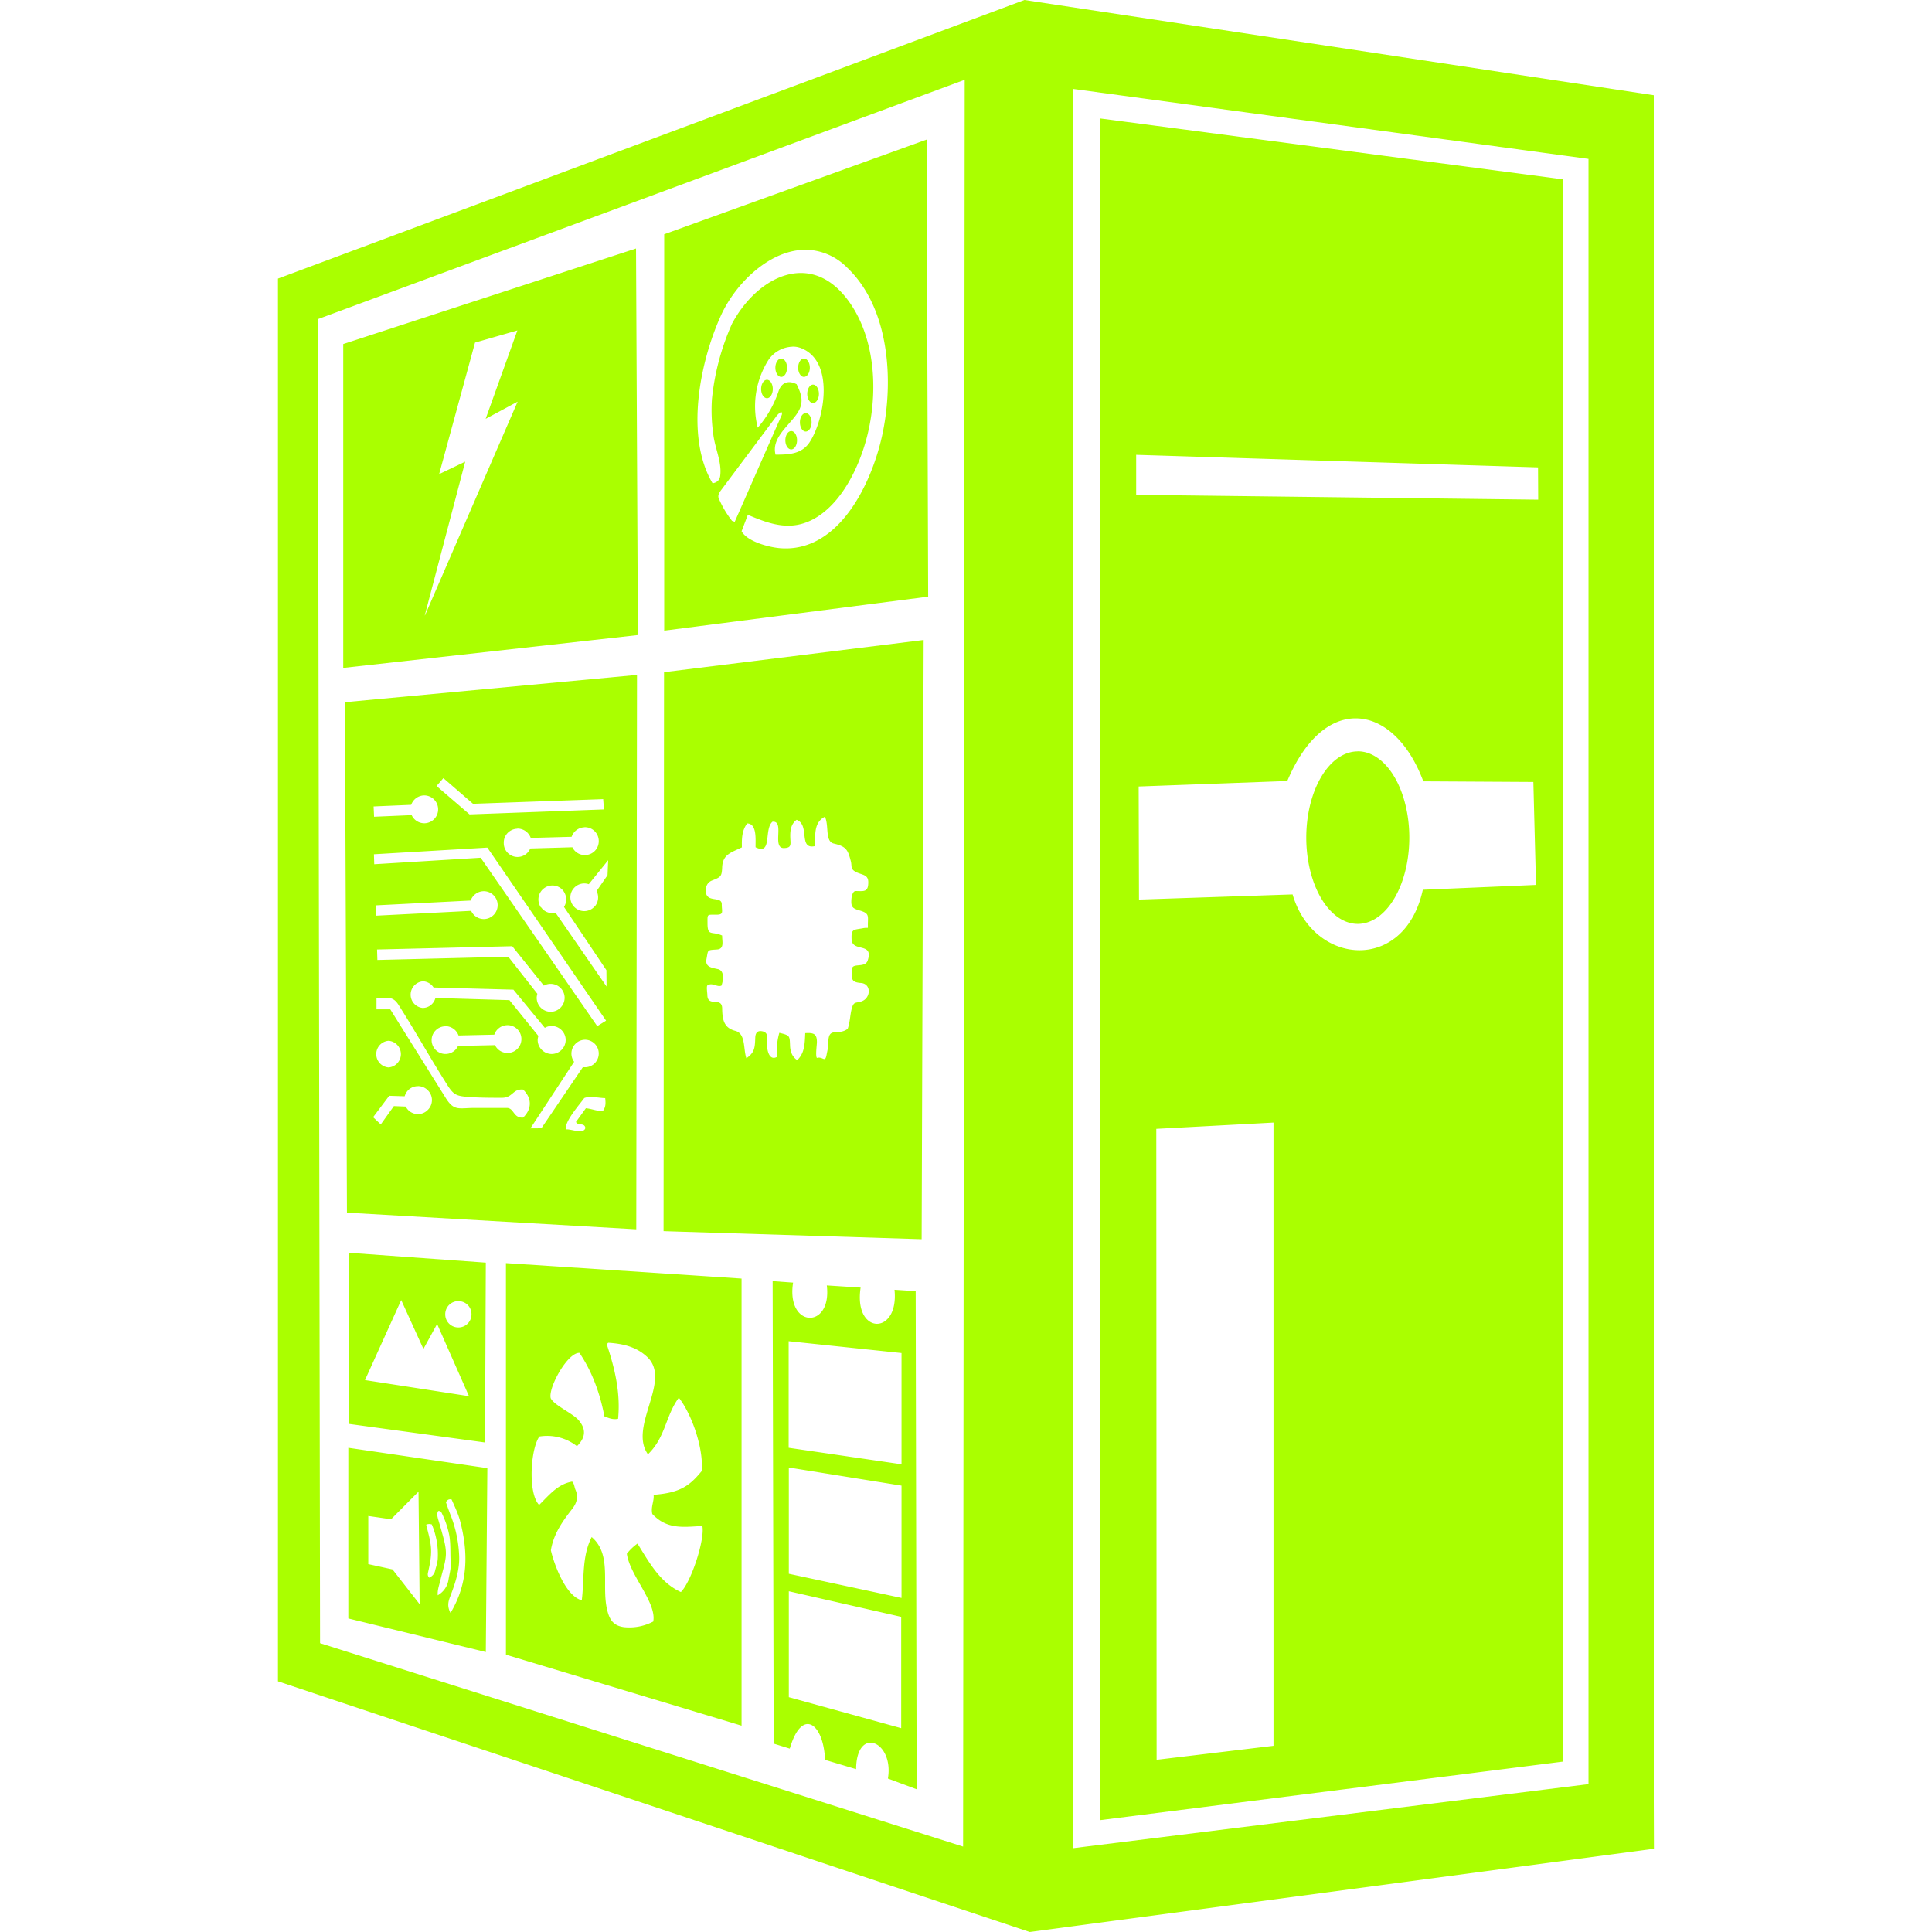 <svg role="img" width="32px" height="32px" viewBox="0 0 24 24" xmlns="http://www.w3.org/2000/svg"><title>PCGamingWiki</title><path fill="#af04" d="M12.726 0L3.453 3.461v17.425L12.792 24l7.754-1.034-.002-.598V1.183zm-.742.991l-.02 21.948-7.988-2.527L3.95 3.964zm1.349.114l6.4.869v20.189l-6.404.796zm.33.366l.007 21.139 5.748-.727V2.228zm-2.152.263L8.251 2.91v4.924l3.279-.422zm-3.61 1.353L4.264 4.274v4.023l3.66-.408zm2.11.015a.738.738 0 01.51.22c.531.502.583 1.41.44 2.076-.128.596-.537 1.477-1.278 1.411-.132-.012-.395-.079-.469-.207L9.212 6.6l.078-.205c.285.122.546.211.839.04.283-.166.471-.503.578-.803.211-.588.211-1.382-.171-1.9-.465-.63-1.126-.3-1.442.288a3.036 3.036 0 00-.25.937 2.14 2.14 0 00.017.441c.02.168.107.341.086.511-.006.052-.037.085-.095.095-.345-.58-.157-1.508.102-2.081.185-.41.615-.824 1.057-.82zM6.427 4.105l-.394 1.098.397-.213-1.151 2.655-.002-.002.502-1.908-.324.155.446-1.634zm3.416.201a.28.28 0 01.106.018c.424.162.294.884.11 1.167-.097.151-.262.157-.424.157v.003c-.066-.24.238-.404.306-.588.04-.108-.002-.199-.045-.29-.102-.053-.186-.022-.223.083a1.341 1.341 0 01-.26.457 1.078 1.078 0 01.136-.846.376.376 0 01.294-.16zm-.138.148c-.04 0-.073.052-.073.114 0 .063.033.114.073.114.04 0 .072-.052.072-.114 0-.064-.033-.114-.072-.114zm.282 0c-.04 0-.072.052-.072.114 0 .063.033.114.072.114.04 0 .073-.052.073-.114 0-.064-.033-.114-.073-.114zm-.46.264c-.04 0-.072.053-.072.115 0 .063.033.114.073.114.04 0 .072-.053.072-.114 0-.064-.033-.115-.072-.115zm.573.06c-.04 0-.072.053-.072.115 0 .063.033.114.072.114.04 0 .073-.053.073-.114 0-.064-.033-.115-.073-.115zm-.396.339h.002c.01.014.01.028.004.041-.195.44-.387.881-.583 1.324-.018-.008-.029-.008-.035-.014a1.234 1.234 0 01-.161-.271c-.019-.038.002-.075.025-.106l.677-.904a.227.227 0 01.07-.07zm.305.015c-.04 0-.072.053-.072.114 0 .064.033.115.072.115.041 0 .073-.053.073-.115 0-.063-.033-.114-.073-.114zm-.18.223c-.04 0-.073.052-.073.114 0 .064.033.114.073.114.04 0 .072-.052.072-.114 0-.064-.033-.114-.072-.114zm4.285.295l4.992.156.002.401-4.994-.06zm-2.64 2.3l-3.225.4-.006 6.944 3.206.1zm-3.561.434l-3.628.339.025 6.341 3.594.207zm8.936.54c.33.004.648.287.832.782l1.367.008.033 1.279-1.406.06c-.227 1.04-1.36.943-1.618.058l-1.908.064-.004-1.405 1.846-.068c.229-.542.548-.783.858-.778zm.018.41a.64 1.072 0 00-.64 1.07.64 1.072 0 00.64 1.073.64 1.072 0 00.64-1.072.64 1.072 0 00-.64-1.072zm-11.359.332l.368.319 1.617-.058.01.128-1.67.062-.41-.353zm-.246.215a.173.173 0 01.015.346.173.173 0 01-.163-.101l-.467.02-.006-.128.467-.02a.175.175 0 01.154-.117zm4.985.265c.054.108-.002.307.111.333.153.036.174.075.211.218.017.064-.008.095.058.132.072.041.157.029.159.126.002.133-.056.114-.157.114-.037 0-.05.07-.052.097-.008.098.009.118.104.145.122.035.1.068.1.18 0 .056.011.025-.063.04-.118.022-.145.006-.139.14.009.161.277.03.2.26-.032.1-.195.023-.195.11 0 .11-.023.16.111.17.132.01.124.188.008.228-.07.025-.095-.002-.12.082-.024.085-.022.174-.053.26-.126.092-.24-.036-.24.173 0 .056-.012.097-.022.15-.019.104-.046.015-.12.038-.02-.025 0-.163 0-.196 0-.098-.033-.12-.145-.112-.006.12-.004.248-.1.335-.06-.04-.083-.1-.088-.168-.006-.134.004-.138-.134-.171a.865.865 0 00-.03.3c-.108.054-.125-.112-.125-.178 0-.056.023-.118-.047-.139-.07-.018-.095.017-.097.08-.004.127-.01.183-.11.253-.04-.111-.006-.304-.136-.34-.145-.036-.163-.142-.165-.28-.003-.151-.184-.007-.184-.17 0-.016-.013-.101 0-.114.06-.043.12.025.175.002.027-.074.037-.186-.043-.205-.083-.018-.161-.028-.143-.124.023-.118.002-.111.13-.12.098-.006.062-.107.065-.173-.129-.06-.182.016-.182-.154 0-.115-.009-.105.107-.105.1 0 .07-.035.07-.13 0-.106-.19-.013-.198-.158-.004-.062.02-.116.08-.138.106-.042.118-.048.123-.162.006-.165.115-.184.247-.25l-.002-.002c-.002-.106 0-.207.066-.294.124.004.102.2.104.296.212.105.1-.224.21-.317.157-.016-.012.331.143.327.101-.002.08-.05.078-.138-.002-.081.009-.162.079-.213.17.064.016.376.231.326 0-.132-.02-.293.12-.364zm-2.987.13a.172.172 0 01.178.168.172.172 0 01-.168.178.172.172 0 01-.16-.097l-.523.015a.171.171 0 01-.329-.067.172.172 0 01.167-.178v-.002a.175.175 0 01.168.116l.508-.014a.174.174 0 01.159-.118zm-1.206.253l1.475 2.15-.11.068-1.448-2.092-1.322.081-.004-.124zm1.501.157l-.008.186-.136.197a.173.173 0 01-.023.192v-.002a.173.173 0 01-.244.017.171.171 0 01-.016-.242.172.172 0 01.186-.05zM6.858 11a.168.168 0 01.144.073c.041.06.041.135.004.193l.527.786.002.203-.634-.917a.169.169 0 01-.18-.068l-.002.002a.173.173 0 01.043-.24.171.171 0 01.096-.032zm-.856.071a.173.173 0 01.014.346.173.173 0 01-.163-.102l-1.181.06-.006-.128 1.181-.06a.175.175 0 01.155-.116zm.361.683l.393.49a.166.166 0 01.085-.022c.095 0 .173.078.173.173a.175.175 0 01-.173.174.175.175 0 01-.174-.174c0-.016.004-.033.008-.05l-.361-.46-1.626.04-.004-.13zm-1.117.436h.002c.059.001.11.032.138.077l.992.027.39.474a.166.166 0 01.085-.023c.095 0 .174.079.174.174a.175.175 0 01-.174.174.175.175 0 01-.174-.174.21.21 0 01.009-.05l-.36-.445-.919-.027a.164.164 0 01-.159.124.166.166 0 01-.002-.33h-.002zm-.447.205c.06 0 .104.014.15.085.136.213.264.432.394.65.064.107.13.215.196.32.095.153.12.166.302.178.13.009.262.009.394.009.137 0 .133-.114.263-.102.111.106.111.242 0 .348-.124.008-.11-.12-.203-.12H5.9c-.197 0-.256.043-.358-.116l-.694-1.109h-.171V12.4c.048 0 .088-.004.123-.004zm1.5.34a.172.172 0 01.178.167.172.172 0 01-.167.178.172.172 0 01-.161-.097l-.459.01a.172.172 0 01-.328-.066.172.172 0 01.167-.178v-.002a.175.175 0 01.167.116l.444-.01a.174.174 0 01.16-.118zm.965.181a.171.171 0 11-.023.34l-.516.76-.136.001.543-.827a.172.172 0 01.132-.274zm-2.437.013a.166.166 0 010 .331.166.166 0 010-.331zm.364.563c.045 0 .089.017.123.051a.171.171 0 010 .245.17.17 0 01-.244 0 .198.198 0 01-.03-.042l-.147-.006-.163.228-.095-.09.2-.266.192.006a.181.181 0 01.043-.075.168.168 0 01.121-.05zm2.157.136c.06.001.129.013.17.013.006.058.01.11-.03.161-.071.002-.14-.029-.21-.035l-.123.17c.024.053.103.003.117.074-.02.085-.184.01-.24.019-.028-.09.174-.317.226-.39a.204.204 0 01.09-.012zm8.472.317v7.742l-1.452.174-.004-7.838zM4.337 15.563l-.004 2.125 1.692.231.01-2.234zm1.948.128v4.864l2.927.882v-5.554zm3.313.224l.013 5.745.2.062c.15-.515.42-.316.438.14l.386.115c.004-.543.473-.348.395.117l.357.133-.012-6.188-.263-.017c.058.571-.512.565-.421-.027l-.42-.027c.067.549-.508.534-.419-.035zm-4.614.235l.276.607.17-.31.396.897-1.292-.2zm.71.013c.091 0 .163.072.163.163a.162.162 0 01-.163.164.162.162 0 01-.163-.164c0-.09.072-.163.163-.163zm4.103.498l1.402.147v1.382l-1.402-.205zm-2.24.019c.178.012.347.048.484.178.308.294-.238.863.008 1.208.221-.213.217-.478.384-.703.166.213.31.641.283.912-.142.172-.256.27-.597.294.01.076-.037.149-.016.238.182.194.382.163.622.149.033.17-.139.695-.267.821-.26-.118-.394-.37-.539-.602a.64.64 0 00-.132.126c.035.267.372.606.328.842a.636.636 0 01-.365.07c-.128-.018-.18-.088-.21-.225-.069-.303.065-.677-.19-.894-.125.246-.09.518-.123.785-.2-.05-.345-.45-.384-.621.035-.205.142-.356.266-.515.058-.075.077-.15.04-.236-.015-.033-.013-.075-.042-.102-.18.031-.287.17-.41.29-.14-.145-.108-.69.003-.85a.601.601 0 01.467.12c.11-.108.116-.213.019-.325-.075-.085-.304-.184-.345-.271-.033-.13.21-.57.357-.563.161.238.256.507.31.788.056.023.105.044.17.031.032-.32-.04-.626-.141-.926.01-.01.016-.019.02-.019zm-3.23 1.305v2.12l1.708.417.019-2.284zm5.472.245l1.4.225v1.395l-1.4-.3zm-4.6.3l.014 1.398-.337-.432-.301-.066v-.598l.283.041zm.398.095a.08.08 0 01.013.002c.037.085.08.172.105.265.103.393.103.773-.118 1.144l-.002-.002c-.04-.077-.029-.135-.002-.203.064-.168.122-.34.11-.521a1.544 1.544 0 00-.096-.464 4.151 4.151 0 01-.068-.186c.015-.022.03-.037.058-.035zm-.143.145c.02.001.028.014.034.027.043.088.074.177.093.275.02.113.01.225.018.337.006.072-.016.143-.027.211a.267.267 0 01-.134.197v.002h-.002l.002-.002c-.006-.067.019-.127.033-.187.02-.09.052-.182.064-.273.017-.116-.02-.227-.05-.34l-.045-.154c-.008-.033-.014-.064.004-.093h.01zm-.123.162c.011 0 .021.002.033.005a.96.96 0 01.074.424c-.002.056-.023.106-.035.158-.01.039-.037.062-.07.08-.027-.027-.019-.051-.013-.078.017-.077.033-.151.035-.23.005-.12-.033-.232-.06-.35h-.002a.1.1 0 01.038-.009zm4.468.835l1.396.318v1.383l-1.396-.385z"/></svg>